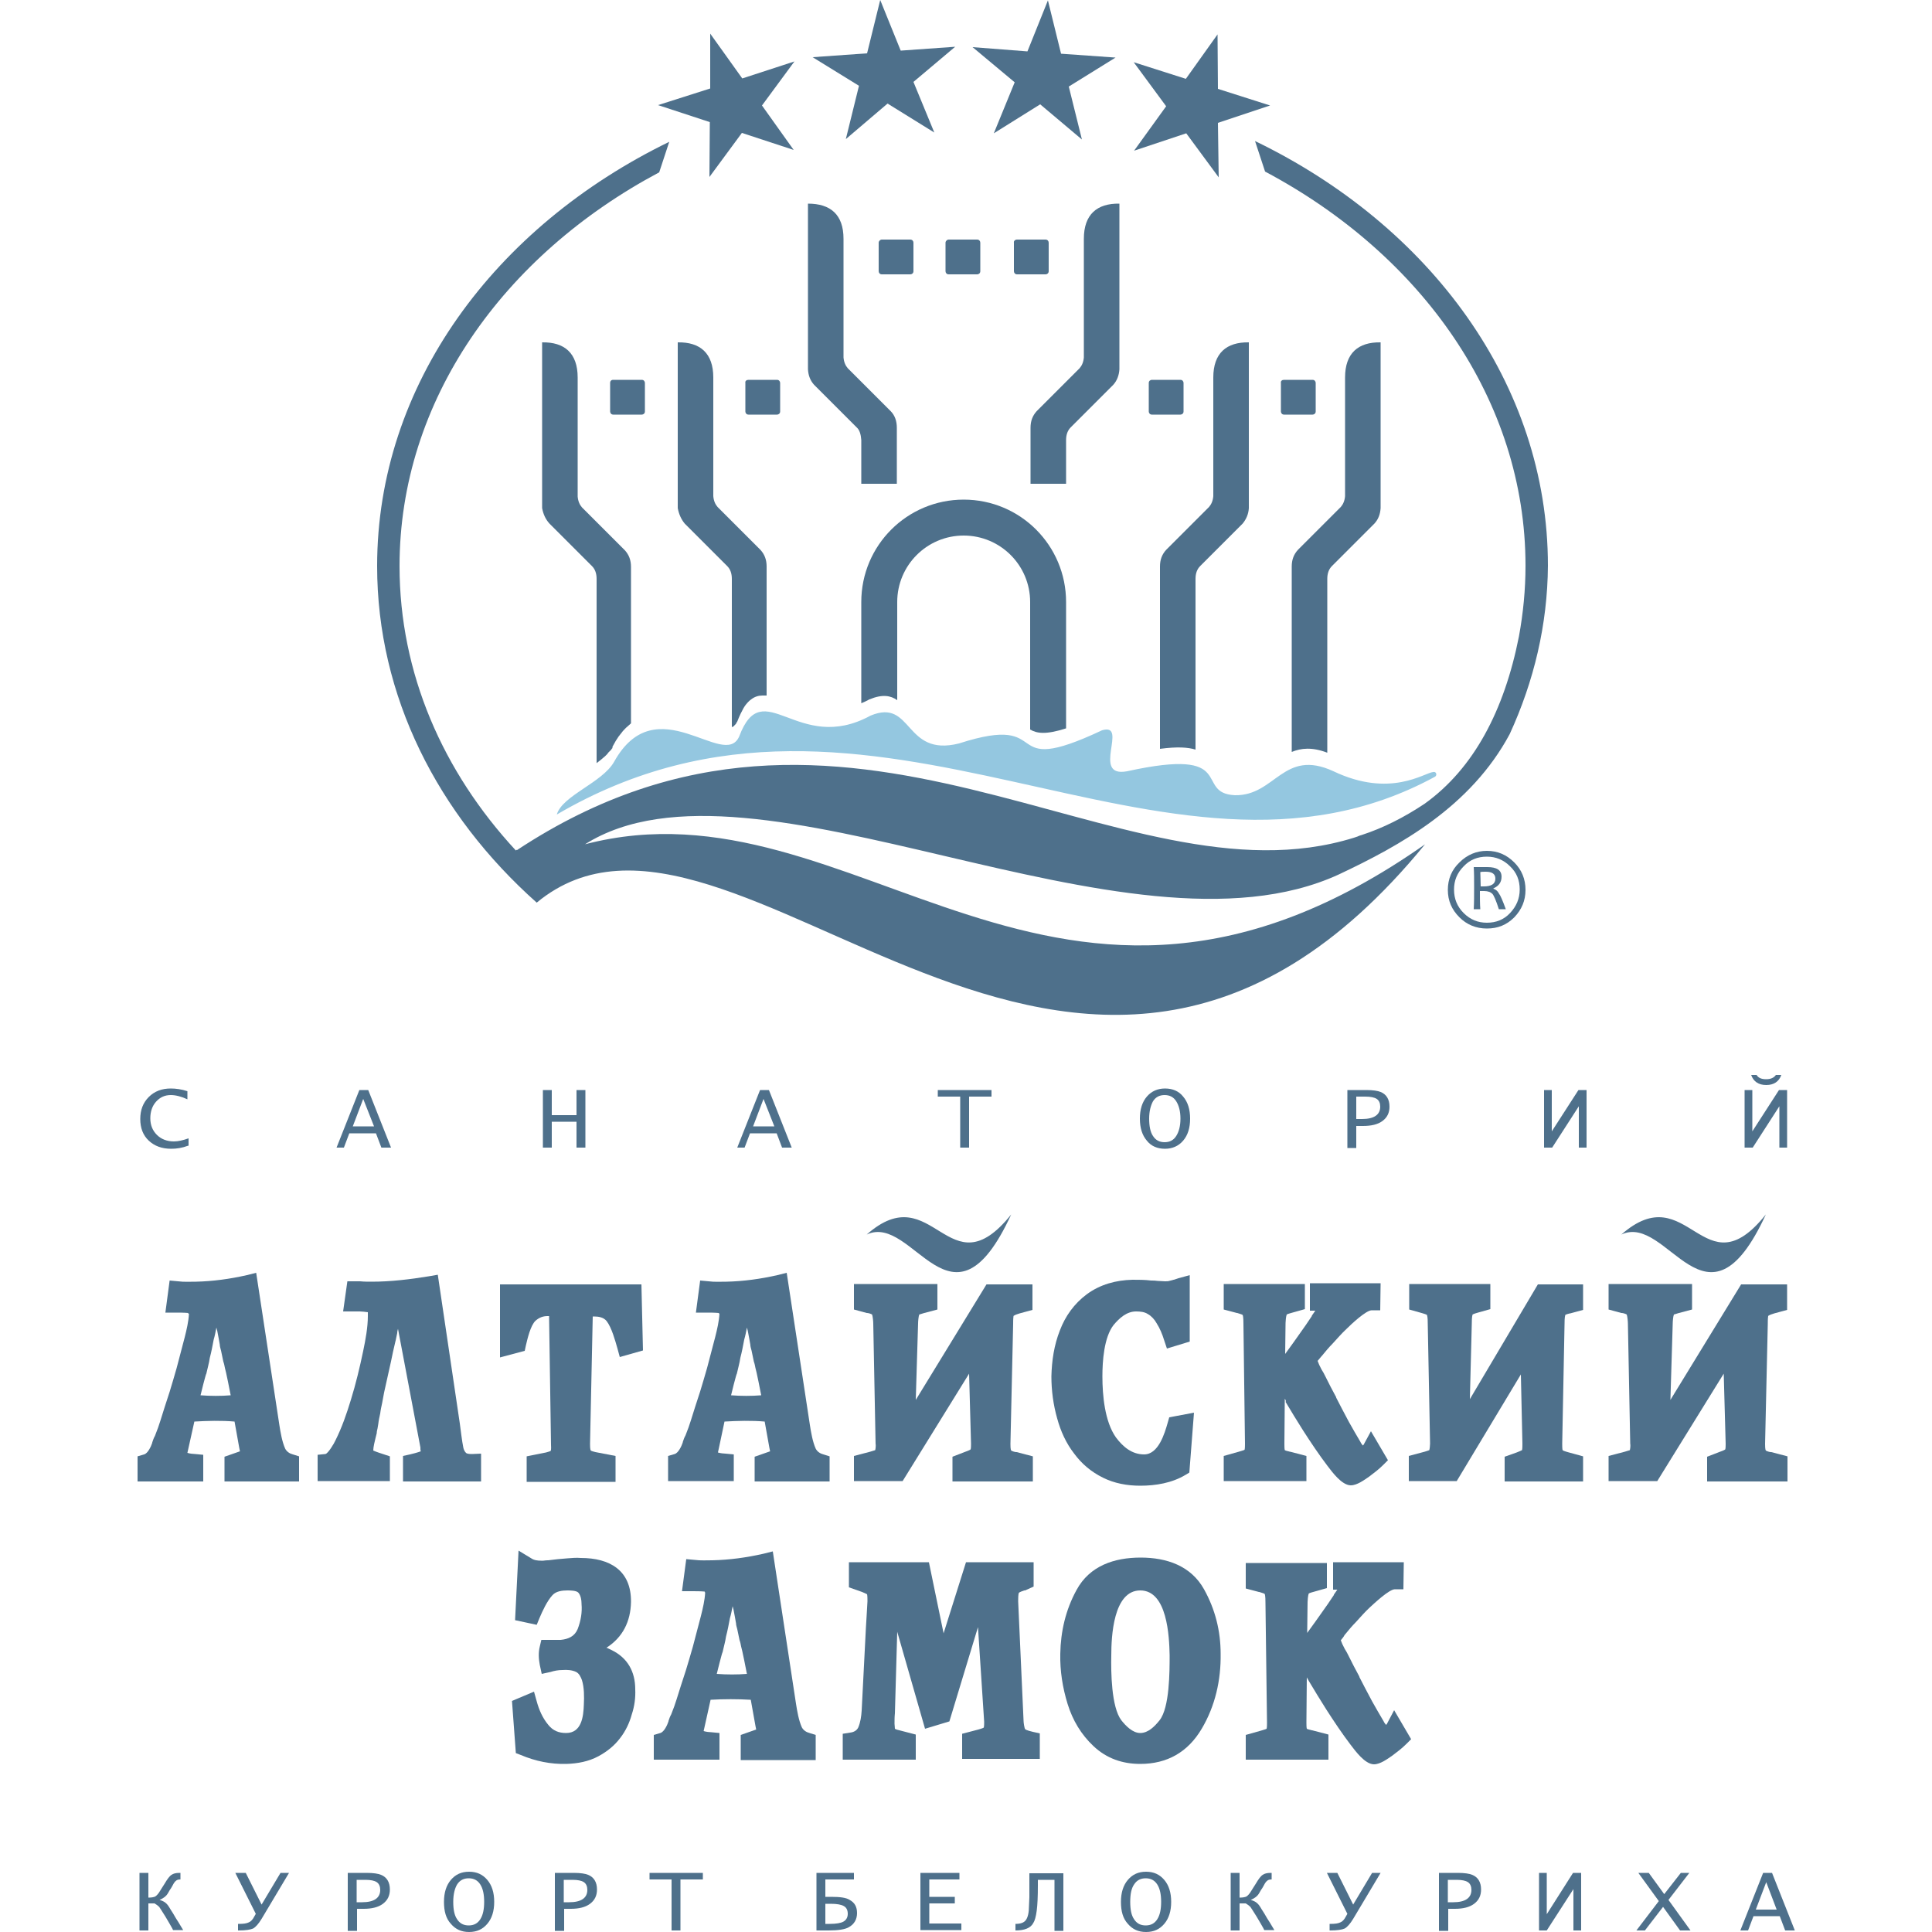 <?xml version="1.0" encoding="utf-8"?>
<!-- Generator: Adobe Illustrator 27.9.0, SVG Export Plug-In . SVG Version: 6.00 Build 0)  -->
<svg version="1.1" id="Layer_1" xmlns="http://www.w3.org/2000/svg" xmlns:xlink="http://www.w3.org/1999/xlink" x="0px" y="0px"
	 viewBox="0 0 500 500" style="enable-background:new 0 0 500 500;" xml:space="preserve">
<style type="text/css">
	.st0{fill:#4E708B;}
	.st1{fill-rule:evenodd;clip-rule:evenodd;fill:#4E708B;}
	.st2{fill-rule:evenodd;clip-rule:evenodd;fill:#94C7E0;}
</style>
<g>
	<path class="st0" d="M453.2,278.2h1.4c0.5,0.8,1.3,1.1,2.5,1.1c1.2,0,2-0.4,2.5-1.1h1.4c-0.6,1.7-1.9,2.6-3.9,2.6
		C455.1,280.8,453.8,279.9,453.2,278.2 M462.5,297h-2v-10.7l-6.9,10.7h-2.1v-14.9h2v10.7l6.9-10.7h2.1V297z M410.6,297h-2v-10.7
		l-6.9,10.7h-2.1v-14.9h2v10.7l6.9-10.7h2.1V297z M351.1,289.6h1.4c3.1,0,4.7-1.1,4.7-3.2c0-0.9-0.3-1.6-0.9-2
		c-0.6-0.4-1.6-0.6-3-0.6h-2.3V289.6z M348.7,297v-14.9h4.9c1.7,0,3,0.2,3.7,0.5c1.5,0.6,2.3,1.9,2.3,3.8c0,1.6-0.6,2.8-1.8,3.7
		c-1.2,0.9-2.9,1.3-5.1,1.3h-1.7v5.7H348.7z M297.4,289.5c0,1.9,0.3,3.5,1,4.5c0.7,1.1,1.7,1.6,3,1.6c1.3,0,2.3-0.5,3-1.6
		c0.7-1.1,1.1-2.6,1.1-4.5c0-1.9-0.4-3.4-1.1-4.5c-0.7-1.1-1.7-1.6-3-1.6c-1.3,0-2.3,0.5-3,1.6C297.8,286.1,297.4,287.6,297.4,289.5
		z M295,289.5c0-2.4,0.6-4.3,1.8-5.7c1.2-1.4,2.8-2.1,4.7-2.1c2,0,3.6,0.7,4.7,2.1c1.2,1.4,1.8,3.3,1.8,5.7c0,2.4-0.6,4.3-1.8,5.7
		c-1.2,1.4-2.8,2.1-4.7,2.1c-2,0-3.6-0.7-4.7-2.1C295.6,293.8,295,291.9,295,289.5z M248.5,297v-13.2h-5.8v-1.7h13.9v1.7h-5.8V297
		H248.5z M194.9,291.5h5.5l-2.8-7.1L194.9,291.5z M190.8,297l5.9-14.9h2.3l5.9,14.9h-2.5l-1.4-3.7h-6.9l-1.4,3.7H190.8z M140.5,297
		v-14.9h2.3v6.5h6.4v-6.5h2.3V297h-2.3v-6.7h-6.4v6.7H140.5z M91.3,291.5h5.5l-2.8-7.1L91.3,291.5z M87.1,297l5.9-14.9h2.3l5.9,14.9
		h-2.5l-1.4-3.7h-6.9l-1.4,3.7H87.1z M48.7,296.5c-1.6,0.6-3,0.8-4.4,0.8c-2.4,0-4.3-0.7-5.8-2.1c-1.5-1.4-2.2-3.3-2.2-5.6
		c0-2.3,0.7-4.2,2.2-5.7c1.5-1.5,3.4-2.2,5.7-2.2c1.3,0,2.8,0.2,4.3,0.7v2.1c-1.5-0.7-3-1.1-4.3-1.1c-1.6,0-2.8,0.6-3.8,1.7
		c-1,1.1-1.5,2.6-1.5,4.3c0,1.8,0.6,3.2,1.7,4.3c1.1,1.1,2.6,1.7,4.4,1.7c1.1,0,2.4-0.3,3.8-0.8V296.5z"/>
	<path class="st0" d="M454.4,494.2h5.4l-2.7-7.1L454.4,494.2z M450.4,499.6l5.9-14.9h2.3l5.9,14.9H462l-1.4-3.7h-6.8l-1.4,3.7H450.4
		z M423.5,499.6l5.8-7.6l-5.3-7.3h2.7l4,5.5l4.3-5.5h2.2l-5.4,7l5.7,7.9h-2.7l-4.4-6.1l-4.7,6.1H423.5z M409.2,499.6h-2v-10.7
		l-6.9,10.7h-2v-14.9h2v10.7l6.8-10.7h2.1V499.6z M374.7,492.3h1.4c3.1,0,4.7-1.1,4.7-3.2c0-0.9-0.3-1.6-0.9-2
		c-0.6-0.4-1.6-0.6-2.9-0.6h-2.3V492.3z M372.4,499.6v-14.9h4.9c1.7,0,3,0.2,3.7,0.5c1.5,0.6,2.3,1.9,2.3,3.8c0,1.6-0.6,2.8-1.8,3.7
		c-1.2,0.9-2.9,1.3-5,1.3h-1.7v5.7H372.4z M348.7,495.3l-5.3-10.6h2.7l4.1,8.2l4.9-8.2h2.2l-7.1,11.9c-0.8,1.3-1.5,2.1-2.2,2.5
		c-0.7,0.3-1.9,0.5-3.7,0.5h-0.2v-1.7h0.2c1.2,0,2-0.1,2.6-0.4c0.5-0.2,1-0.7,1.4-1.5L348.7,495.3z M320.8,492.8v6.8h-2.3v-14.9h2.3
		v6.4c0.8,0,1.4-0.1,1.8-0.3c0.3-0.2,0.8-0.7,1.2-1.4l0.5-0.8l0.7-1.1c0.7-1.2,1.3-2,1.8-2.3c0.4-0.3,1.1-0.5,2-0.5h0.3v1.7
		c-0.5,0-0.9,0.1-1.1,0.3c-0.3,0.2-0.6,0.6-0.9,1.2c-0.2,0.3-0.3,0.6-0.4,0.7l-0.4,0.6l-0.4,0.7c-0.5,0.9-1.3,1.4-2.2,1.8
		c0.7,0.2,1.3,0.5,1.6,0.8c0.4,0.3,0.8,0.9,1.2,1.6l0.7,1.1l0.7,1.2l0.7,1.1l0.9,1.5c0.1,0.1,0.1,0.2,0.3,0.5h-2.6
		c-0.1-0.2-0.2-0.3-0.2-0.4l-0.8-1.4l-1-1.7c-0.8-1.3-1.4-2.2-1.6-2.5c-0.3-0.3-0.7-0.6-1.2-0.9H320.8z M292.5,492.2
		c0,2,0.3,3.5,1,4.5c0.7,1.1,1.7,1.6,3,1.6c1.3,0,2.3-0.5,3-1.6c0.7-1.1,1-2.6,1-4.5c0-1.9-0.3-3.4-1-4.5c-0.7-1.1-1.7-1.6-3-1.6
		c-1.3,0-2.3,0.5-3,1.6C292.8,488.7,292.5,490.2,292.5,492.2z M290.1,492.2c0-2.4,0.6-4.3,1.8-5.7c1.2-1.4,2.7-2.1,4.7-2.1
		c2,0,3.5,0.7,4.7,2.1c1.2,1.4,1.8,3.3,1.8,5.7c0,2.4-0.6,4.3-1.8,5.7c-1.2,1.4-2.7,2.1-4.7,2.1c-2,0-3.5-0.7-4.7-2.1
		C290.6,496.5,290.1,494.6,290.1,492.2z M262.8,499.6v-1.7c1.3,0,2.2-0.3,2.7-1c0.5-0.7,0.8-1.9,0.8-3.7l0.1-2.2l0-1.9v-4.3h8.8
		v14.9h-2.3v-13.2h-4.3v1.4c0,2.9-0.1,5.1-0.3,6.6c-0.2,1.5-0.5,2.6-0.9,3.2C266.7,499,265.1,499.6,262.8,499.6z M238.2,499.6v-14.9
		h10.1v1.7h-7.8v4.5h6.6v1.7h-6.6v5.2h8.3v1.7H238.2z M213.6,497.9h1.1c1.7,0,2.9-0.2,3.6-0.6c0.7-0.4,1.1-1.1,1.1-2
		c0-0.9-0.3-1.6-1-2c-0.7-0.4-1.8-0.6-3.4-0.6h-1.4V497.9z M211.3,499.6v-14.9h9.7v1.7h-7.4v4.5h1.5c2.3,0,3.9,0.2,4.8,0.8
		c1.3,0.7,1.9,1.8,1.9,3.4c0,1.6-0.7,2.9-2.2,3.7c-0.9,0.5-2.6,0.8-5.1,0.8H211.3z M173.8,499.6v-13.2h-5.7v-1.7h13.8v1.7h-5.8v13.2
		H173.8z M145.9,492.3h1.4c3.1,0,4.7-1.1,4.7-3.2c0-0.9-0.3-1.6-0.9-2c-0.6-0.4-1.6-0.6-2.9-0.6h-2.3V492.3z M143.6,499.6v-14.9h4.9
		c1.7,0,3,0.2,3.7,0.5c1.5,0.6,2.3,1.9,2.3,3.8c0,1.6-0.6,2.8-1.8,3.7c-1.2,0.9-2.9,1.3-5,1.3h-1.7v5.7H143.6z M117.3,492.2
		c0,2,0.3,3.5,1,4.5c0.7,1.1,1.7,1.6,3,1.6c1.3,0,2.3-0.5,3-1.6c0.7-1.1,1-2.6,1-4.5c0-1.9-0.3-3.4-1-4.5c-0.7-1.1-1.7-1.6-3-1.6
		c-1.3,0-2.3,0.5-3,1.6C117.7,488.7,117.3,490.2,117.3,492.2z M114.9,492.2c0-2.4,0.6-4.3,1.8-5.7c1.2-1.4,2.7-2.1,4.7-2.1
		c2,0,3.5,0.7,4.7,2.1c1.2,1.4,1.8,3.3,1.8,5.7c0,2.4-0.6,4.3-1.8,5.7c-1.2,1.4-2.7,2.1-4.7,2.1c-2,0-3.5-0.7-4.7-2.1
		C115.4,496.5,114.9,494.6,114.9,492.2z M92.3,492.3h1.4c3.1,0,4.7-1.1,4.7-3.2c0-0.9-0.3-1.6-0.9-2c-0.6-0.4-1.6-0.6-2.9-0.6h-2.3
		V492.3z M90,499.6v-14.9h4.9c1.7,0,3,0.2,3.7,0.5c1.5,0.6,2.3,1.9,2.3,3.8c0,1.6-0.6,2.8-1.8,3.7c-1.2,0.9-2.9,1.3-5,1.3h-1.7v5.7
		H90z M66.2,495.3l-5.3-10.6h2.7l4.1,8.2l4.9-8.2h2.2l-7.1,11.9c-0.8,1.3-1.5,2.1-2.2,2.5c-0.7,0.3-1.9,0.5-3.7,0.5h-0.2v-1.7h0.2
		c1.2,0,2-0.1,2.6-0.4c0.5-0.2,1-0.7,1.4-1.5L66.2,495.3z M38.4,492.8v6.8h-2.3v-14.9h2.3v6.4c0.8,0,1.4-0.1,1.8-0.3
		c0.3-0.2,0.8-0.7,1.2-1.4l0.5-0.8l0.7-1.1c0.7-1.2,1.3-2,1.8-2.3c0.4-0.3,1.1-0.5,2-0.5h0.3v1.7c-0.5,0-0.9,0.1-1.1,0.3
		c-0.3,0.2-0.6,0.6-0.9,1.2c-0.2,0.3-0.3,0.6-0.4,0.7l-0.4,0.6l-0.4,0.7c-0.5,0.9-1.3,1.4-2.2,1.8c0.7,0.2,1.3,0.5,1.6,0.8
		c0.4,0.3,0.8,0.9,1.2,1.6l0.7,1.1l0.7,1.2l0.7,1.1l0.9,1.5c0.1,0.1,0.1,0.2,0.3,0.5h-2.6c-0.1-0.2-0.2-0.3-0.2-0.4l-0.8-1.4l-1-1.7
		c-0.8-1.3-1.4-2.2-1.6-2.5c-0.3-0.3-0.7-0.6-1.2-0.9H38.4z"/>
	<path class="st1" d="M95.2,339.6c-0.6-0.1-1.7-0.2-2.1-0.2h-4.3l1.1-7.8l3.2,0l0.1,0c1,0.1,2,0.1,3,0.1c4.9,0,9.9-0.6,14.8-1.4
		l2.3-0.4l5.7,38.5c0.3,2.1,0.5,4.2,0.9,6.2c0.1,0.5,0.3,1,0.7,1.4c0.3,0.3,1.2,0.3,1.6,0.3l2.3-0.1v7.2h-20.2v-6.6l1.8-0.4
		c0.5-0.1,2-0.5,2.8-0.8c-0.1-0.3-0.1-0.4-0.1-0.8c0-0.2,0,0.1,0-0.1l0-0.1l-5.8-30.7c-0.1,0.4-0.2,0.7-0.2,1.1
		c-0.2,0.8-0.3,1.6-0.5,2.3c-0.2,0.9-0.4,1.7-0.6,2.6c-0.2,0.8-0.3,1.6-0.5,2.4c-0.2,0.9-0.4,1.8-0.6,2.7c-0.2,0.9-0.4,1.8-0.6,2.7
		c-0.2,0.9-0.4,1.8-0.6,2.7c-0.2,0.9-0.3,1.8-0.5,2.7c-0.2,0.9-0.4,1.8-0.5,2.7c-0.2,0.9-0.4,1.8-0.5,2.7c-0.1,0.4-0.1,0.8-0.2,1.2
		c-0.1,0.4-0.2,0.8-0.2,1.2c-0.1,0.4-0.2,0.8-0.3,1.2c-0.2,0.8-0.6,2.4-0.6,3.3c0.9,0.4,1.9,0.7,2.8,1l1.5,0.5v6.4H82.2v-6.8l2-0.2
		c0.7-0.1,2.3-2.8,2.6-3.5c1.7-3.4,2.9-6.9,4-10.5c1.3-4.2,2.3-8.4,3.2-12.7c0.6-2.9,1.2-6.1,1.2-9
		C95.2,340.3,95.2,339.9,95.2,339.6"/>
	<path class="st1" d="M142.1,340.6h-0.4c-1.2,0-2.2,0.4-3.1,1.2c-1.3,1.2-2.1,4.7-2.5,6.4l-0.3,1.4l-6.4,1.7v-18.9h36.6l0.4,17.1
		l-6,1.7l-0.6-2.2c-0.6-2.1-1.5-5.4-2.8-7.1c-0.8-1-2.1-1.2-3.3-1.2h-0.3l-0.7,33c0,0.4,0,1.4,0.2,1.7c0.3,0.2,0.9,0.3,1.2,0.4
		l5.2,1v6.7h-23v-6.6l5-1c0.3-0.1,1.1-0.3,1.2-0.4c0.2-0.3,0.1-1.3,0.1-1.6L142.1,340.6z"/>
	<path class="st1" d="M224.3,319.5c12.1-5.7,22,28.2,37.4-5.2C245.4,334.6,241.6,304.2,224.3,319.5"/>
	<path class="st1" d="M297.9,331.4c0.6,0,1.1,0,1.7,0.1c0.7,0,1.3,0.1,1.9,0.1c0.3,0,0.8,0,1.1-0.1c0.3-0.1,0.5-0.1,0.8-0.2
		c0.2-0.1,0.5-0.1,0.7-0.2c0.3-0.1,0.6-0.2,0.9-0.3l2.9-0.8v17.2L302,349l-0.7-2.1c-0.5-1.6-1.1-3.1-2-4.5c-0.5-0.9-1.3-1.8-2.2-2.3
		c-0.9-0.6-2-0.7-3.1-0.7c-2.4,0-4.3,1.7-5.8,3.5c-2.5,3.2-2.9,9.4-2.9,13.3c0,4.9,0.6,11.7,3.5,15.8c1.8,2.4,4.1,4.4,7.3,4.4
		c3.7,0,5.3-5.4,6.1-8.2l0.4-1.4l6.4-1.2l-1.2,15.5l-1,0.6c-3.5,2.1-7.7,2.8-11.7,2.8c-3.4,0-6.7-0.6-9.7-2.1
		c-3-1.5-5.4-3.5-7.4-6.2c-2.1-2.7-3.5-5.8-4.4-9.1c-1-3.5-1.5-7.2-1.5-10.9c0.1-4.1,0.7-8.1,2.2-11.9c1.4-3.7,3.7-6.9,6.9-9.3
		c3.5-2.6,7.6-3.7,11.9-3.8C294.7,331.2,296.3,331.2,297.9,331.4"/>
	<path class="st1" d="M332.5,362l-0.1,11.6c0,0.4,0,1.4,0.1,1.7c0.3,0.2,1.1,0.3,1.3,0.4l0.1,0l4.2,1.1v6.5h-21.4v-6.5l3.9-1.1
		c0.3-0.1,1.4-0.4,1.5-0.5c0.1-0.3,0.1-1.3,0.1-1.6l-0.4-31c0-0.5,0-1.8-0.2-2.3c-0.3-0.2-1.2-0.4-1.4-0.5l-0.1,0l-3.4-0.9v-6.6h21
		v6.5l-3.2,0.9c-0.3,0.1-1.2,0.3-1.5,0.5c-0.2,0.5-0.3,1.8-0.3,2.2l-0.1,8c0.7-1,1.4-1.9,2.1-2.9c0.6-0.8,1.1-1.6,1.7-2.4
		c1.1-1.5,2.1-3,3.1-4.5l0-0.1l0,0c0.3-0.4,0.6-0.9,0.9-1.3h-1.4v-7.1h18.3l-0.1,7h-2.2c-1.5,0-5.4,3.7-6.5,4.8
		c-1.3,1.2-2.4,2.5-3.6,3.8c-1,1-1.9,2.1-2.8,3.2l-0.1,0.1c-0.3,0.4-0.7,0.8-1,1.2c0.1,0.3,0.3,0.7,0.4,1c0.2,0.4,0.4,0.8,0.6,1.2
		c0.4,0.6,0.7,1.2,1,1.8c0.9,1.8,1.8,3.6,2.8,5.4l0,0.1c0.5,1,1,1.9,1.5,2.9c0.6,1.1,1.2,2.3,1.8,3.4c1,1.8,2,3.5,3,5.2
		c0.1,0.3,0.4,0.6,0.6,0.9c0.1-0.1,0.1-0.1,0.2-0.2l1.9-3.5l4.4,7.5l-1.2,1.2c-1.1,1.1-2.4,2.1-3.6,3c-1.3,0.9-3.2,2.3-4.8,2.3
		l-0.1,0c-2.3-0.1-4.7-3.4-6-5.1c-2.2-2.9-4.2-5.9-6.2-9c-1.6-2.5-3.1-5-4.6-7.5C332.9,362.6,332.7,362.3,332.5,362"/>
	<path class="st1" d="M380.4,362.1l17.6-29.7h11.7v6.6l-3.3,0.9l-0.1,0c-0.3,0.1-0.9,0.2-1.2,0.4c-0.2,0.6-0.2,1.9-0.2,2.4
		l-0.6,30.9c0,0.4,0,1.4,0.1,1.7c0.2,0.2,1,0.4,1.3,0.5l4,1.1v6.5h-20.3V377l3.1-1.1c0.5-0.2,1-0.4,1.4-0.6c0.1-0.4,0.1-1.2,0.1-1.7
		l-0.4-17.9l-16.6,27.6h-12.4v-6.5l4.1-1.1c0.3-0.1,1-0.3,1.2-0.4c0.1-0.3,0.2-1.3,0.2-1.7l-0.6-31c0-0.6,0-1.7-0.2-2.3
		c-0.3-0.2-1.1-0.4-1.4-0.5l-3.2-0.9v-6.6h21v6.5l-3.2,0.9c-0.3,0.1-1.1,0.3-1.4,0.5c-0.2,0.6-0.2,1.8-0.2,2.3L380.4,362.1z"/>
	<path class="st1" d="M419.6,319.5c12.1-5.7,22,28.2,37.4-5.2C440.8,334.6,437,304.2,419.6,319.5"/>
	<path class="st1" d="M432.3,362.3l18.3-29.9h11.9v6.6l-3.3,0.9c-0.3,0.1-1.3,0.4-1.5,0.6c0,0-0.1,0-0.1,0.1
		c-0.1,0.7-0.1,1.4-0.1,2.1l-0.7,31c0,0.4,0,1.4,0.2,1.7c0.3,0.2,1,0.4,1.3,0.4l0.1,0l4.2,1.1v6.5h-20.8V377l3.1-1.2
		c0.3-0.1,1.4-0.5,1.6-0.7c0.1-0.3,0.1-1.2,0.1-1.5l-0.5-18.1l-17.2,27.8h-12.6v-6.5l4.2-1.1c0.3-0.1,1-0.3,1.3-0.4
		c0.1-0.3,0.2-1.3,0.1-1.7l-0.6-31c0-0.5-0.1-1.8-0.3-2.4c-0.3-0.2-1-0.4-1.3-0.4l-0.1,0l-3.3-0.9v-6.6h21.6v6.6l-3.4,0.9
		c-0.3,0.1-1,0.3-1.3,0.4c-0.2,0.5-0.3,1.8-0.3,2.3L432.3,362.3z"/>
	<path class="st1" d="M51.9,361.1c2.5,0.2,5.4,0.2,7.8,0c-0.1-0.6-1.3-6.6-1.5-7.1c-0.1-0.5-0.2-1.1-0.4-1.6
		c-0.2-0.8-0.3-1.6-0.5-2.4c-0.1-0.6-0.3-1.1-0.4-1.7l0-0.1l0-0.1c-0.1-0.6-0.2-1.1-0.3-1.7c-0.1-0.7-0.3-1.4-0.4-2.1
		c-0.1-0.2-0.1-0.5-0.2-0.7c-0.2,1-0.4,2.1-0.7,3.1c-0.3,1.6-0.6,3.2-1,4.7c-0.2,1.4-0.6,2.7-0.9,4.1
		C53.3,355.4,51.9,361,51.9,361.1 M48.7,339.8c-1-0.1-2.4-0.1-3.3-0.1h-2.6l1.1-8.3l2.2,0.2c1.5,0.2,3.1,0.1,4.6,0.1
		c4.4-0.1,8.8-0.7,13.2-1.7l2.4-0.6l6,39.4c0.3,1.9,0.7,4.3,1.5,6.1c0.4,0.8,1.2,1.3,2,1.5l1.6,0.5v6.5H58.1v-6.4l4-1.4c0,0,0,0,0,0
		c-0.1-0.3-0.1-0.7-0.2-1l-1.2-6.7c-3.3-0.3-7.1-0.2-10.4,0l-1.6,7.2c-0.1,0.3-0.1,0.6-0.2,0.9c0.6,0.2,1.6,0.3,2,0.3l2.1,0.2v6.9
		h-17v-6.5l1.7-0.5c1-0.3,1.8-2.1,2.1-3l0-0.1c0.2-0.6,0.4-1.2,0.7-1.7c0.3-0.7,0.5-1.4,0.8-2.1c0.2-0.6,0.4-1.2,0.6-1.8
		c0.4-1.2,0.7-2.3,1.1-3.5c0.4-1.3,0.9-2.7,1.3-4c0.3-1,0.6-2,0.9-3c0.3-1,0.6-2,0.9-3.1c0.7-2.7,1.4-5.3,2.1-8c0.5-2,1-4.1,1.1-6.1
		C48.7,340,48.7,339.9,48.7,339.8z"/>
	<path class="st1" d="M189.2,361.1c2.5,0.2,5.4,0.2,7.8,0c-0.1-0.6-1.3-6.6-1.5-7.1c-0.1-0.5-0.2-1.1-0.4-1.6
		c-0.2-0.8-0.3-1.6-0.5-2.4c-0.1-0.6-0.3-1.1-0.4-1.7l0-0.1l0-0.1c-0.1-0.6-0.2-1.1-0.3-1.7c-0.1-0.7-0.3-1.4-0.4-2.1
		c-0.1-0.2-0.1-0.5-0.2-0.7c-0.2,1-0.4,2.1-0.7,3.1c-0.3,1.6-0.6,3.2-1,4.7c-0.2,1.4-0.6,2.7-0.9,4.1
		C190.6,355.4,189.2,361,189.2,361.1 M186,339.8c-1-0.1-2.4-0.1-3.3-0.1h-2.6l1.1-8.3l2.2,0.2c1.5,0.2,3,0.1,4.6,0.1
		c4.4-0.1,8.8-0.7,13.2-1.7l2.4-0.6l6,39.4c0.3,1.9,0.7,4.3,1.5,6.1c0.4,0.8,1.2,1.3,2,1.5l1.6,0.5v6.5h-19.4v-6.4l4-1.4
		c0,0,0,0,0,0c-0.1-0.3-0.1-0.7-0.2-1l-1.2-6.7c-3.3-0.3-7.1-0.2-10.4,0L186,375c-0.1,0.3-0.1,0.6-0.2,0.9c0.6,0.2,1.6,0.3,2,0.3
		l2.1,0.2v6.9h-17v-6.5l1.7-0.5c1-0.3,1.8-2.1,2.1-3l0-0.1c0.2-0.6,0.4-1.2,0.7-1.7c0.3-0.7,0.5-1.4,0.8-2.1
		c0.2-0.6,0.4-1.2,0.6-1.8c0.4-1.2,0.7-2.3,1.1-3.5c0.4-1.3,0.9-2.7,1.3-4c0.3-1,0.6-2,0.9-3c0.3-1,0.6-2,0.9-3.1
		c0.7-2.7,1.4-5.3,2.1-8c0.5-2,1-4.1,1.1-6.1C186,340,186,339.9,186,339.8z"/>
	<path class="st1" d="M141.9,403.8c1.6-0.2,3.3-0.4,4.9-0.5c1.2-0.1,2.4-0.2,3.5-0.1c7.5,0,13.1,3.2,13,11.4
		c-0.1,5-2.1,9.1-6.3,11.8c0,0,0,0-0.1,0c0.5,0.2,0.9,0.4,1.3,0.6c4.2,2,6.2,5.6,6.2,10.2c0.1,2.2-0.2,4.4-0.9,6.5
		c-0.6,2.2-1.6,4.3-3,6.1c-1.5,2-3.4,3.5-5.6,4.7c-2.6,1.4-5.4,1.9-8.3,2c-4.1,0.1-8-0.7-11.8-2.3l-1.3-0.5l-1-13.5l5.7-2.4l0.7,2.5
		c0.6,2.2,1.5,4.3,3,6.1c1.2,1.5,2.7,2.1,4.6,2.1c4,0,4.5-4.2,4.6-7.4c0.1-2,0.1-4.4-0.5-6.3c-0.3-0.8-0.7-1.7-1.5-2.1
		c-1-0.5-2.4-0.6-3.5-0.5l-0.1,0c-1,0-2.1,0.2-3,0.5l-2.3,0.5l-0.5-2.3c-0.3-1.6-0.4-3.2,0-4.8l0.4-1.7h2.9c0.4,0,0.8,0,1.1,0
		c0.3,0,0.7,0,1,0c2-0.2,3.6-0.9,4.4-2.8c0.8-2.1,1.2-4.3,1-6.5l0-0.1c0-0.9-0.2-2.1-0.8-2.8c-0.5-0.6-2.2-0.6-2.9-0.6
		c-1.3,0-2.9,0.2-3.8,1.2c-1.4,1.5-2.6,4.1-3.4,6l-0.7,1.7l-5.6-1.2l0.9-18l3.3,2c0.7,0.5,1.7,0.6,2.5,0.6c0.2,0,0.4,0,0.6,0
		C141.2,403.8,141.6,403.8,141.9,403.8"/>
	<path class="st1" d="M253.1,421.1l-7.4,24.4l-6.3,1.9l-7.2-25.1l-0.6,21.1c-0.1,0.9-0.1,1.8-0.1,2.7c0,0.3,0.1,0.9,0.1,1.3
		c0.1,0.1,0.3,0.1,0.4,0.2l5,1.3v6.5h-18.9v-6.7l1.9-0.3c0.9-0.1,1.7-0.5,2.1-1.3c0.6-1.4,0.8-2.9,0.9-4.4l1.1-21.5
		c0.1-1.1,0.1-2.2,0.2-3.3c0.1-1.2,0.1-2.3,0.2-3.5c0-0.4,0-1.4-0.1-1.8c-0.3-0.2-1.1-0.5-1.3-0.6l-3.4-1.2v-6.5h20.7l3.8,18.4
		l5.8-18.4h17.5v6.3l-2.2,1l-0.2,0c-0.3,0.1-1.2,0.4-1.4,0.6c-0.2,0.3-0.2,1.7-0.2,2.2l1.4,31c0,0.4,0.2,1.8,0.4,2.1
		c0.3,0.3,1.6,0.6,2,0.7l1.8,0.4v6.6H249v-6.5l4.2-1.1c0.3-0.1,1.1-0.3,1.4-0.5c0.1-0.3,0.1-1.2,0.1-1.5L253.1,421.1z"/>
	<path class="st1" d="M347,424.5c0.1,0.3,0.3,0.7,0.4,1c0.2,0.4,0.4,0.8,0.6,1.2c0.4,0.6,0.7,1.2,1,1.8c0.9,1.8,1.8,3.6,2.8,5.4
		l0,0.1c0.5,1,1,1.9,1.5,2.9c0.6,1.1,1.2,2.3,1.8,3.4c1,1.8,2,3.5,3,5.2c0.1,0.3,0.4,0.6,0.6,0.9c0.1-0.1,0.1-0.1,0.2-0.2l1.9-3.6
		l4.4,7.5l-1.2,1.2c-1.1,1.1-2.4,2.1-3.6,3c-1.3,0.9-3.2,2.3-4.8,2.3l-0.1,0c-2.3-0.1-4.7-3.4-6-5.1c-2.2-2.9-4.2-5.9-6.2-9
		c-1.6-2.5-3.1-5-4.6-7.5c-0.2-0.3-0.3-0.6-0.5-0.9l-0.1,11.6c0,0.4,0,1.4,0.1,1.7c0.3,0.2,1.1,0.3,1.3,0.4l0.1,0l4.2,1.1v6.5h-21.4
		V449l3.9-1.1c0.3-0.1,1.4-0.4,1.5-0.5c0.1-0.3,0.1-1.3,0.1-1.6l-0.4-31c0-0.5,0-1.8-0.2-2.3c-0.3-0.2-1.2-0.4-1.4-0.5l-0.1,0
		l-3.4-0.9v-6.6h21v6.5l-3.2,0.9c-0.3,0.1-1.2,0.3-1.5,0.5c-0.2,0.5-0.3,1.8-0.3,2.2l-0.1,8c0.7-1,1.4-1.9,2.1-2.9
		c0.6-0.8,1.1-1.6,1.7-2.4c1.1-1.5,2.1-3,3.1-4.5l0-0.1l0,0c0.3-0.4,0.6-0.9,0.9-1.3H345v-7.1h18.3l-0.1,7H361
		c-1.5,0-5.4,3.7-6.5,4.7c-1.3,1.2-2.4,2.5-3.6,3.8c-1,1-1.9,2.1-2.8,3.2l-0.1,0.1C347.7,423.7,347.3,424.1,347,424.5"/>
	<path class="st1" d="M295.1,448.5c2.1,0,3.8-1.8,5-3.3c2.6-3.3,2.6-12.6,2.6-16.8c-0.1-4.9-0.6-16.8-7.6-16.8c-7,0-7.5,12-7.5,16.8
		c-0.1,4.2,0,13.4,2.6,16.8C291.3,446.6,293.1,448.5,295.1,448.5 M295.1,456.5c-4.6,0-8.7-1.4-12.1-4.6c-3.2-3-5.4-6.7-6.7-10.9
		c-1.3-4.2-2-8.6-1.9-13c0.1-5.8,1.4-11.4,4.2-16.5c3.4-6.3,9.8-8.4,16.6-8.4c6.7,0,13,2.1,16.4,8.2c2.9,5.2,4.3,10.8,4.3,16.7
		c0.1,6.8-1.4,13.5-4.9,19.4C307.4,453.5,302,456.5,295.1,456.5z"/>
	<path class="st1" d="M185.5,433.2c2.5,0.2,5.4,0.2,7.8,0c-0.1-0.6-1.3-6.6-1.5-7.1c-0.1-0.5-0.2-1.1-0.4-1.6
		c-0.2-0.8-0.3-1.6-0.5-2.4c-0.1-0.6-0.3-1.1-0.4-1.7l0-0.1l0-0.1c-0.1-0.6-0.2-1.1-0.3-1.7c-0.1-0.7-0.3-1.4-0.4-2.1
		c-0.1-0.2-0.1-0.5-0.2-0.7c-0.2,1-0.4,2.1-0.7,3.1c-0.3,1.6-0.6,3.2-1,4.7c-0.2,1.4-0.6,2.7-0.9,4.1
		C186.9,427.5,185.5,433.2,185.5,433.2 M182.4,411.9c-1-0.1-2.4-0.1-3.3-0.1h-2.6l1.1-8.3l2.2,0.2c1.5,0.2,3.1,0.1,4.6,0.1
		c4.4-0.1,8.8-0.7,13.2-1.7l2.4-0.6l6,39.4c0.3,1.9,0.7,4.3,1.5,6.1c0.4,0.8,1.2,1.3,2,1.5l1.6,0.5v6.5h-19.4V449l4-1.4c0,0,0,0,0,0
		c-0.1-0.3-0.1-0.7-0.2-1l-1.2-6.7c-3.3-0.2-7.1-0.2-10.4,0l-1.6,7.2c-0.1,0.3-0.1,0.6-0.2,0.9c0.6,0.2,1.6,0.3,2,0.3l2.1,0.2v6.9
		h-17V449l1.7-0.5c1-0.3,1.8-2.1,2.1-3l0-0.1c0.2-0.6,0.4-1.2,0.7-1.7c0.3-0.7,0.5-1.4,0.8-2.1c0.2-0.6,0.4-1.2,0.6-1.8
		c0.4-1.2,0.7-2.3,1.1-3.5c0.4-1.3,0.9-2.7,1.3-4c0.3-1,0.6-2,0.9-3c0.3-1,0.6-2,0.9-3.1c0.7-2.7,1.4-5.3,2.1-8c0.5-2,1-4.1,1.1-6.1
		C182.3,412.1,182.4,412,182.4,411.9z"/>
	<path class="st1" d="M237,362.3l18.3-29.9h11.9v6.6l-3.3,0.9c-0.3,0.1-1.3,0.4-1.5,0.6c0,0-0.1,0-0.1,0.1c-0.1,0.7-0.1,1.4-0.1,2.1
		l-0.7,31c0,0.4,0,1.4,0.2,1.7c0.3,0.2,1,0.4,1.3,0.4l0.1,0l4.2,1.1v6.5h-20.8V377l3.1-1.2c0.3-0.1,1.4-0.5,1.6-0.7
		c0.1-0.3,0.1-1.2,0.1-1.5l-0.5-18.1l-17.2,27.8h-12.6v-6.5l4.2-1.1c0.3-0.1,1-0.3,1.3-0.4c0.1-0.3,0.2-1.3,0.1-1.7l-0.6-31
		c0-0.5-0.1-1.8-0.3-2.4c-0.3-0.2-1-0.4-1.3-0.4l-0.1,0l-3.3-0.9v-6.6h21.6v6.6l-3.4,0.9c-0.3,0.1-1,0.3-1.3,0.4
		c-0.2,0.5-0.3,1.8-0.3,2.3L237,362.3z"/>
	<path class="st1" d="M387,227.4c0-1.2-0.8-1.8-2.5-1.8c-0.6,0-1.1,0-1.4,0.1c0,0.9,0.1,2.1,0.1,3.7c0.2,0,0.5,0,0.8,0
		C385.9,229.4,387,228.8,387,227.4 M389.7,235.3h-1.8c-0.7-2.2-1.3-3.6-1.7-4c-0.4-0.4-1.1-0.7-2.1-0.7c-0.5,0-0.8,0-1.1,0
		c0,1.8,0,3.4,0.1,4.7h-1.7c0.1-1.7,0.1-3.6,0.1-5.7c0-2,0-3.7-0.1-5.2h1.2c0,0,0.3,0,0.8,0c0.5,0,1,0,1.5,0c2.5,0,3.7,0.8,3.7,2.5
		c0,1.4-0.7,2.4-2.1,3v0.1c0.6,0.2,1.1,0.6,1.4,1.2C388.3,231.7,388.9,233.1,389.7,235.3z M393.3,230.2c0-2.4-0.8-4.4-2.5-6
		c-1.7-1.7-3.7-2.5-6-2.5c-2.4,0-4.4,0.8-6,2.5c-1.7,1.7-2.5,3.7-2.5,6c0,2.4,0.8,4.4,2.5,6.1c1.7,1.7,3.7,2.5,6,2.5
		c2.4,0,4.4-0.8,6-2.5C392.4,234.6,393.3,232.6,393.3,230.2z M394.8,230.3c0,2.8-1,5.1-2.9,7.1c-2,2-4.3,2.9-7.1,2.9
		c-2.8,0-5.2-1-7.1-2.9c-2-2-3-4.3-3-7.1c0-2.8,1-5.2,3-7.1c2-2,4.4-3,7.1-3c2.8,0,5.1,1,7.1,3C393.8,225.1,394.8,227.5,394.8,230.3
		z"/>
	<path class="st1" d="M266.7,125.2v-14.5c0-1.7,0.5-3.1,1.6-4.3c3.7-3.7,7.4-7.4,11.1-11.1c0.6-0.7,1-1.6,1.1-2.8V61.8
		c0-6.3,3.4-9.2,9.2-9.1c0,14.3,0,28.6,0,42.9c-0.1,1.5-0.6,2.9-1.6,4c-3.7,3.7-7.3,7.3-11,11c-0.8,0.8-1.2,1.9-1.2,3.3v11.3H266.7z
		 M222.9,125.2v-11.3c-0.1-1.4-0.4-2.6-1.2-3.3c-3.7-3.7-7.3-7.3-11-11c-1-1.1-1.5-2.4-1.6-4c0-14.3,0-28.6,0-42.9
		c5.8,0,9.2,2.8,9.2,9.1v30.7c0.1,1.2,0.5,2.1,1.1,2.8c3.7,3.7,7.4,7.4,11.1,11.1c1.1,1.1,1.6,2.6,1.6,4.3v14.5H222.9z"/>
	<path class="st1" d="M151.4,218.5c43.6-27.5,140.1,33.1,195.1,7.8c15.9-7.5,34.1-17.5,44.2-36.3c6.3-13.7,9.8-28.4,9.9-43.6
		c0-47-30.5-88-75.8-109.9l2.6,7.9c40.5,21.5,67.4,59.2,67.4,102c0,6.2-0.6,12.3-1.7,18.3c-3.8,19.2-11.7,34.2-24.4,43.3
		c-5.4,3.6-10.8,6.3-16.3,8.1c-0.4,0.1-0.7,0.2-1.1,0.4c-0.3,0.1-0.6,0.2-0.9,0.3c-60.7,18.9-131-53.3-216.6,3.2l0-0.1l-0.3,0.2
		c-18.9-20.4-30.1-45.9-30.1-73.6c0-42.8,26.8-80.4,67.2-101.9l2.6-7.9c-45.2,22-75.6,62.9-75.6,109.8c0,33.7,15.7,64.3,41.3,87.1
		c51-42.2,139.3,95.7,229.9-15.1C273.2,285.7,221.8,200.1,151.4,218.5"/>
	<path class="st1" d="M228.2,62h7.4c0.5,0,0.8,0.4,0.8,0.8v7.4c0,0.5-0.4,0.8-0.8,0.8h-7.4c-0.5,0-0.8-0.4-0.8-0.8v-7.4
		C227.4,62.4,227.8,62,228.2,62"/>
	<path class="st1" d="M245.5,62h7.4c0.5,0,0.8,0.4,0.8,0.8v7.4c0,0.5-0.4,0.8-0.8,0.8h-7.4c-0.5,0-0.8-0.4-0.8-0.8v-7.4
		C244.7,62.4,245.1,62,245.5,62"/>
	<path class="st1" d="M263.2,62h7.4c0.5,0,0.8,0.4,0.8,0.8v7.4c0,0.5-0.4,0.8-0.8,0.8h-7.4c-0.5,0-0.8-0.4-0.8-0.8v-7.4
		C262.3,62.4,262.7,62,263.2,62"/>
	<path class="st1" d="M162.5,188L162.5,188L162.5,188 M142.2,135.5c3.7,3.7,7.3,7.3,11,11c0.8,0.8,1.2,1.9,1.2,3.3v47.7l0,0l0,0
		c0.8-0.6,1.5-1.2,2.2-1.8l0.1-0.1l0.1-0.1l0.1-0.1l0,0l0,0l0.1-0.1l0.1-0.1l0,0l0,0l0,0l0.1-0.1l0,0l0.2-0.3l0,0l0,0l0.1-0.1l0,0
		l0,0l0.1-0.1l0.1-0.1l0.1-0.1l0,0l0.1-0.1l0,0l0,0l0.1-0.1l0.1-0.1l0,0l0.1-0.1v0l0,0l0,0l0.1-0.2l0.1-0.1l0.1-0.1l0,0l0-0.1l0-0.1
		l0,0l0,0l0-0.1l0.1-0.2c0.2-0.3,0.3-0.6,0.5-0.9l0,0l0,0c0.3-0.6,0.7-1.1,1-1.6l0,0l0,0l0,0l0,0c0.4-0.5,0.7-0.9,1.1-1.4l0,0l0,0
		c0.4-0.4,0.7-0.8,1.1-1.1l0,0c0.3-0.3,0.7-0.6,1-0.9v-40.5c0-1.7-0.5-3.1-1.6-4.3c-3.7-3.7-7.4-7.4-11.1-11.1
		c-0.6-0.7-1-1.6-1.1-2.8V97.7c0-6.3-3.4-9.2-9.2-9.1c0,14.3,0,28.6,0,42.9C140.6,133.1,141.2,134.4,142.2,135.5z"/>
	<path class="st1" d="M158.7,98.3h7.4c0.5,0,0.8,0.4,0.8,0.8v7.4c0,0.5-0.4,0.8-0.8,0.8h-7.4c-0.5,0-0.8-0.4-0.8-0.8v-7.4
		C157.9,98.6,158.2,98.3,158.7,98.3"/>
	<path class="st1" d="M193.7,98.3h7.4c0.5,0,0.8,0.4,0.8,0.8v7.4c0,0.5-0.4,0.8-0.8,0.8h-7.4c-0.5,0-0.8-0.4-0.8-0.8v-7.4
		C192.8,98.6,193.2,98.3,193.7,98.3"/>
	<path class="st1" d="M298.1,98.3h7.4c0.5,0,0.8,0.4,0.8,0.8v7.4c0,0.5-0.4,0.8-0.8,0.8h-7.4c-0.5,0-0.8-0.4-0.8-0.8v-7.4
		C297.3,98.6,297.7,98.3,298.1,98.3"/>
	<path class="st1" d="M332.3,98.3h7.4c0.5,0,0.8,0.4,0.8,0.8v7.4c0,0.5-0.4,0.8-0.8,0.8h-7.4c-0.5,0-0.8-0.4-0.8-0.8v-7.4
		C331.4,98.6,331.8,98.3,332.3,98.3"/>
	<path class="st1" d="M177.2,135.5c3.7,3.7,7.3,7.3,11,11c0.8,0.8,1.2,1.9,1.2,3.3v38.4l0,0c0.1-0.1,0.2-0.1,0.4-0.2l0,0
		c0.1,0,0.1-0.1,0.2-0.2l0,0l0,0l0,0c0,0,0.1-0.1,0.1-0.1c0,0,0.1-0.1,0.1-0.1l0,0l0.1-0.1c0.1-0.1,0.1-0.1,0.2-0.2l0,0l0,0l0-0.1
		c0.1-0.1,0.1-0.2,0.2-0.3l0,0l0,0c0.1-0.1,0.1-0.2,0.2-0.4c0.5-1.3,1-2.3,1.5-3.2l0,0c0.4-0.7,0.8-1.2,1.3-1.7
		c0.2-0.2,0.4-0.4,0.7-0.6l0,0c0.9-0.7,1.9-1,2.9-1h0c0.3,0,0.5,0,0.8,0l0,0c0.1,0,0.2,0,0.3,0l0,0v-33.4c0-1.7-0.5-3.1-1.6-4.3
		c-3.7-3.7-7.4-7.4-11.1-11.1c-0.6-0.7-1-1.6-1.1-2.8V97.7c0-6.3-3.4-9.2-9.2-9.1c0,14.3,0,28.6,0,42.9
		C175.7,133.1,176.3,134.4,177.2,135.5"/>
	<path class="st1" d="M355.7,135.5c-3.7,3.7-7.3,7.3-11,11c-0.8,0.8-1.2,1.9-1.2,3.3v45c-3.9-1.5-6.8-1.2-9.2-0.2v-48
		c0-1.7,0.5-3.1,1.6-4.3c3.7-3.7,7.4-7.4,11.1-11.1c0.6-0.7,1-1.6,1.1-2.8V97.7c0-6.3,3.4-9.2,9.2-9.1c0,14.3,0,28.6,0,42.9
		C357.2,133.1,356.7,134.4,355.7,135.5"/>
	<path class="st1" d="M321.6,135.5c-3.7,3.7-7.3,7.3-11,11c-0.8,0.8-1.2,1.9-1.2,3.3v44.2c-1.9-0.6-4.7-0.8-9.2-0.2v-47.2
		c0-1.7,0.5-3.1,1.6-4.3c3.7-3.7,7.4-7.4,11.1-11.1c0.6-0.7,1-1.6,1.1-2.8V97.7c0-6.3,3.4-9.2,9.2-9.1c0,14.3,0,28.6,0,42.9
		C323.1,133.1,322.5,134.4,321.6,135.5"/>
	<path class="st1" d="M275.9,155.8c0-14.6-11.8-26.5-26.5-26.5c-14.6,0-26.5,11.8-26.5,26.5l0,26.2c0.7-0.3,1.4-0.6,2.1-1
		c3.4-1.4,5.5-1,7.2,0.2v-25.4c0-9.5,7.7-17.2,17.2-17.2c9.5,0,17.2,7.7,17.2,17.2l0,33c1.7,1,4,1.4,9.3-0.3L275.9,155.8z"/>
	<path class="st2" d="M371.4,201c-70.3,38.3-145.3-38.2-227.3,9.8c1.4-4.9,11.7-8.2,14.8-13.6c10.9-19.7,28.5,2.2,32.4-6.6
		c6.2-16.5,15.1,4.9,34-5.4c11-4.6,8.6,10.8,22.9,7.2c25.4-8.2,9.6,9.5,37-3.4c7-2.1-3,12.4,6.5,10.6c29.1-6.4,17.1,5.7,27.9,6.2
		c10.5,0.2,12.5-12.2,25.5-6.2c14.7,7,23.5,0.4,25.8,0.2C371.7,199.6,372,200.6,371.4,201"/>
	<polygon class="st1" points="227.8,0 233.1,13.1 247.2,12.1 236.4,21.2 241.8,34.3 229.7,26.8 218.9,36 222.3,22.2 210.3,14.8 
		224.4,13.8 	"/>
	<polygon class="st1" points="183.8,8.7 192.1,20.3 205.6,15.9 197.2,27.3 205.4,38.8 192,34.4 183.6,45.8 183.7,31.6 170.3,27.2 
		183.8,22.9 	"/>
	<polygon class="st1" points="271.2,0.1 265.9,13.3 251.7,12.2 262.6,21.3 257.2,34.5 269.2,27 280,36.1 276.6,22.4 288.7,14.9 
		274.6,13.9 	"/>
	<polygon class="st1" points="315.1,8.9 306.9,20.4 293.4,16.1 301.8,27.5 293.5,39 307,34.5 315.4,45.9 315.2,31.8 328.7,27.3 
		315.2,23 	"/>
</g>
</svg>
